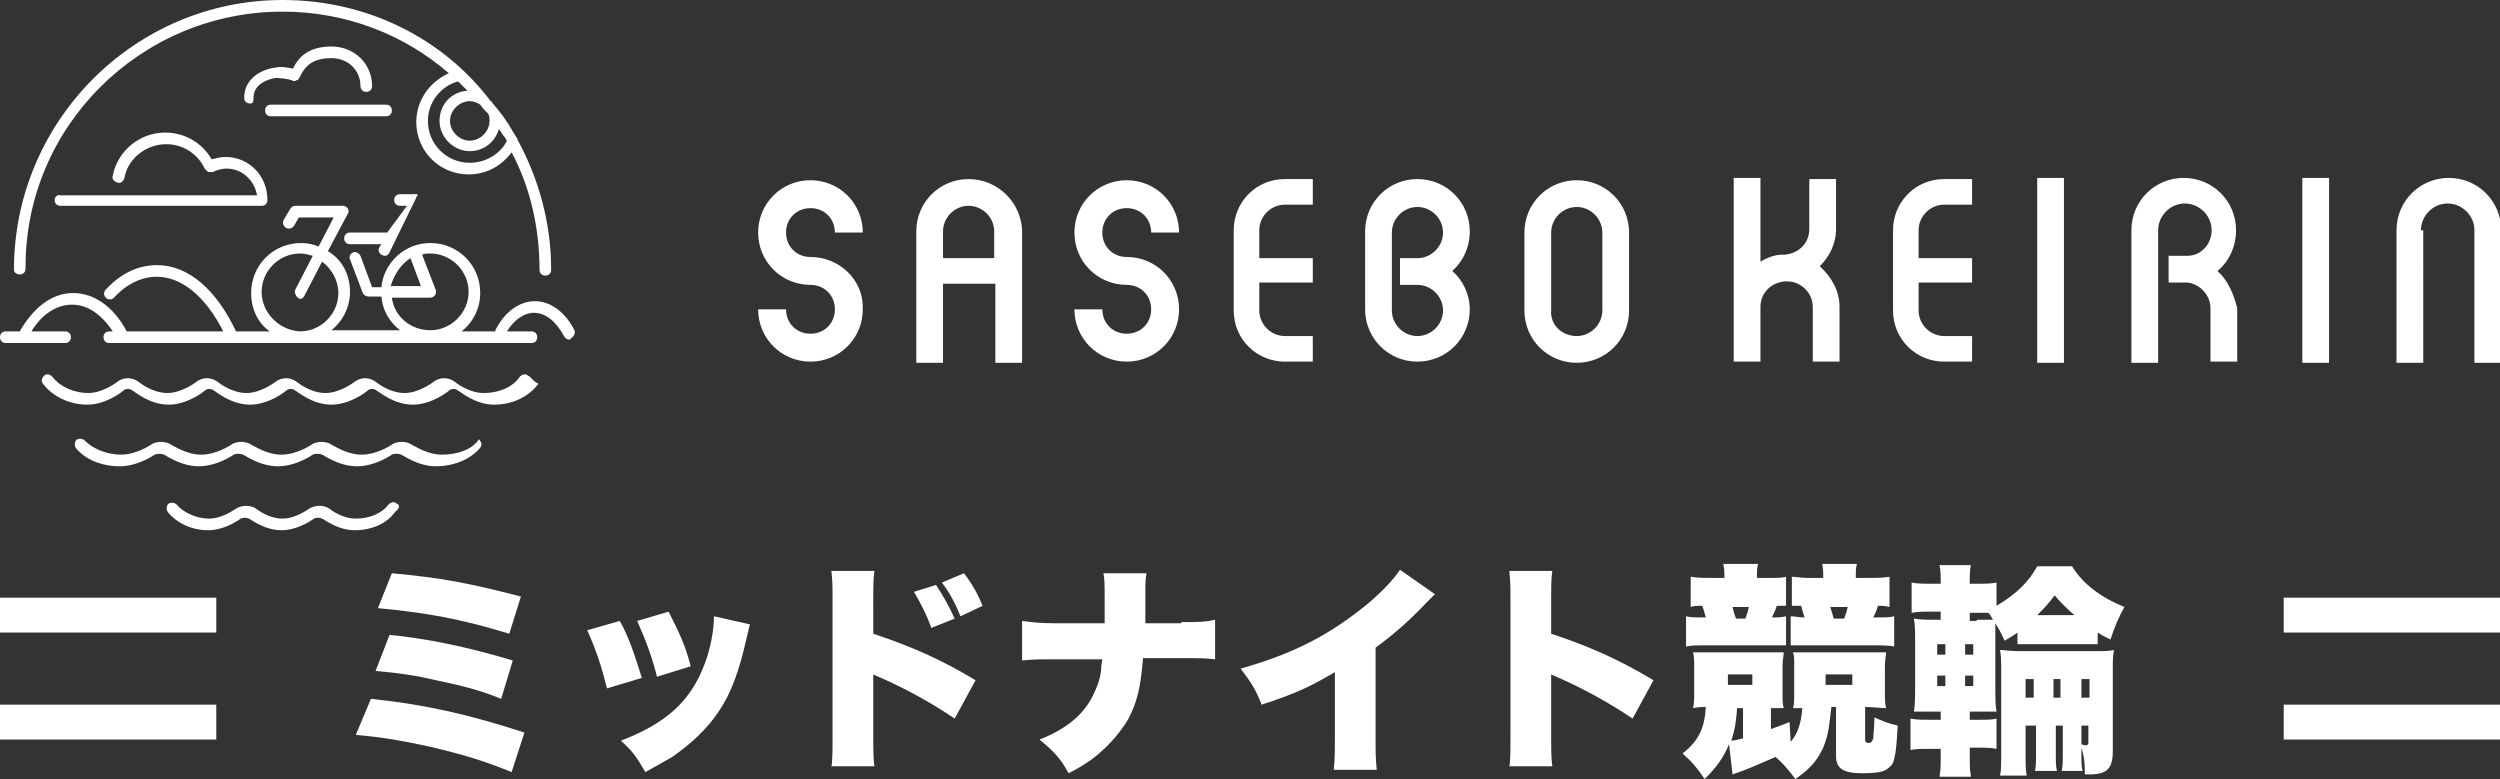 <?xml version="1.0" encoding="utf-8"?>
<!-- Generator: Adobe Illustrator 25.4.0, SVG Export Plug-In . SVG Version: 6.00 Build 0)  -->
<svg version="1.1" id="レイヤー_1" xmlns="http://www.w3.org/2000/svg" xmlns:xlink="http://www.w3.org/1999/xlink" x="0px"
	 y="0px" width="215px" height="67px" viewBox="0 0 215 67" style="enable-background:new 0 0 215 67;" xml:space="preserve">
<rect x="0" y="0" width="215" height="67" fill="#333333" stroke="none"/>
<style type="text/css">
	.st0{fill:#FFFFFF;}
	.st1{fill:none;stroke:#FFFFFF;stroke-width:3;stroke-miterlimit:10;}
</style>
<g>
	<g>
		<path class="st0" d="M31.9,60.1c4.8,0.5,8.6,1.4,13.2,2.9l-1.1,3.4c-2.2-0.9-4.1-1.5-7.1-2.2c-2.3-0.5-4-0.8-6.3-1L31.9,60.1z
			 M33.5,54.6c3.1,0.3,6.6,1,10.6,2.2l-1,3.3c-1.7-0.7-3.2-1.1-5.6-1.6c-1.7-0.4-3-0.6-5.2-0.8L33.5,54.6z M33.7,49.3
			c4.3,0.4,6.4,0.8,11.1,2l-1,3.2c-4.3-1.3-7.1-1.8-11.3-2.2L33.7,49.3z"/>
		<path class="st0" d="M53.3,53.4c0.8,1.4,1.3,3,1.9,4.9l-3,0.9c-0.5-2-0.9-3.2-1.7-5L53.3,53.4z M64.5,53.7
			c-0.1,0.3-0.1,0.4-0.3,1.2c-0.6,2.7-1.3,4.7-2.4,6.3c-1,1.5-2.4,2.8-4,3.9c-0.7,0.4-1.2,0.7-2.3,1.3c-0.7-1.2-1-1.7-2.1-2.7
			c3.9-1.5,6-3.4,7.2-6.6c0.5-1.3,0.8-2.9,0.8-4.1L64.5,53.7z M57.5,52.6c1,2,1.4,2.8,1.9,4.7l-2.9,0.9c-0.4-1.6-0.9-3-1.7-4.8
			L57.5,52.6z"/>
		<path class="st0" d="M71.5,66.1c0.1-0.9,0.1-1.4,0.1-2.9V51.9c0-1.6,0-1.8-0.1-2.8h3.7c-0.1,0.6-0.1,1.5-0.1,2.8v2.6
			c3.3,1.1,5.8,2.2,8.8,4l-1.8,3.3c-1.9-1.3-4.1-2.5-6.1-3.4c-0.7-0.3-0.7-0.3-0.9-0.4v5c0,1.3,0,2.3,0.1,2.9H71.5z M80.5,50.3
			c0.7,1.1,1.1,1.8,1.6,2.9L80.1,54c-0.4-1.1-0.9-2.1-1.5-3.1L80.5,50.3z M82.9,49.3c0.7,0.9,1.2,1.8,1.6,2.8L82.6,53
			c-0.4-1-0.9-2-1.6-2.9L82.9,49.3z"/>
		<path class="st0" d="M101.6,53.5c1.5,0,2,0,2.9-0.2v3.4c-0.9-0.1-1.4-0.1-2.8-0.1h-3.4c-0.2,2.5-0.5,3.8-1.3,5.3
			c-0.8,1.3-1.8,2.4-3.1,3.4c-0.6,0.4-1,0.7-2,1.2c-0.7-1.3-1.3-1.9-2.5-2.9c2.3-0.9,3.7-2.1,4.5-3.6c0.4-0.8,0.7-1.5,0.8-2.4
			c0-0.3,0-0.3,0.1-0.9h-4.1c-1.4,0-1.8,0-2.8,0.1v-3.4c0.9,0.1,1.3,0.2,2.8,0.2H95c0-0.3,0-0.3,0-0.8v-1v-0.5c0-0.8,0-1.5-0.1-2
			h3.7c-0.1,0.6-0.1,0.6-0.1,2.1c0,0.7,0,0.7,0,1.5c0,0.3,0,0.5,0,0.7H101.6z"/>
		<path class="st0" d="M123.4,51.1c-0.4,0.4-0.4,0.4-0.7,0.7c-1.5,1.6-2.9,2.8-4.4,3.9v7.4c0,1.6,0,2.1,0.1,3.1h-3.7
			c0.1-1,0.1-1.4,0.1-3.1v-5.3c-2,1.2-3.5,1.9-6.3,2.8c-0.5-1.3-0.9-1.9-1.8-3.1c4.2-1.2,7.1-2.6,10.2-5c1.7-1.3,2.9-2.6,3.5-3.5
			L123.4,51.1z"/>
		<path class="st0" d="M129.8,66.1c0.1-0.9,0.1-1.4,0.1-2.9V51.9c0-1.6,0-1.8-0.1-2.8h3.7c-0.1,0.6-0.1,1.5-0.1,2.8v2.6
			c3.3,1.1,5.8,2.2,8.8,4l-1.8,3.3c-1.9-1.3-4.1-2.5-6.1-3.4c-0.7-0.3-0.7-0.3-0.9-0.4v5c0,1.3,0,2.3,0.1,2.9H129.8z"/>
		<path class="st0" d="M148.7,64c-0.5,1.2-1.1,2-2.1,3c-0.6-0.9-1.1-1.5-1.9-2.2c1.4-1.1,1.9-2.2,2-4c-0.4,0-0.6,0-1.1,0.1
			c0.1-0.4,0.1-0.8,0.1-1.4v-2.1c0-0.7,0-0.9-0.1-1.3c0.4,0,0.8,0,1.8,0h4.4c0.9,0,1.1,0,1.6,0c0,0.3-0.1,0.6-0.1,1.2v2.3
			c0,0.7,0,0.9,0.1,1.3c-0.5,0-0.5,0-1.1,0v1.8c0.6-0.2,0.8-0.3,1.6-0.6l0.1,1.7c0.6-0.7,0.9-1.6,1-2.9c-0.4,0-0.4,0-0.8,0
			c0.1-0.3,0.1-0.6,0.1-1.3v-2.3c0-0.7,0-0.9-0.1-1.2c0.4,0,0.8,0,1.6,0h4.7c0.9,0,1.3,0,1.7,0c0,0.3-0.1,0.6-0.1,1.3v2.1
			c0,0.6,0,1,0.1,1.4c-0.6,0-1-0.1-1.8-0.1v2.8c0,0.2,0.1,0.3,0.3,0.3c0.2,0,0.3-0.1,0.4-0.4c0-0.3,0.1-1,0.1-1.8
			c0.7,0.3,1.1,0.5,2,0.7c-0.1,2-0.2,2.6-0.4,3.2c-0.1,0.2-0.3,0.4-0.6,0.6c-0.3,0.2-1,0.3-2,0.3c-1.7,0-2.3-0.4-2.3-1.5v-4.2h-0.4
			c-0.2,1.6-0.2,1.7-0.3,2.2c-0.4,1.8-1.2,2.9-2.8,4c-0.6-0.8-1.1-1.4-1.7-1.9c-0.7,0.3-0.7,0.3-2.1,0.9c-0.5,0.2-1,0.4-1.6,0.6
			L148.7,64z M148.3,49.7c0-0.5,0-0.8-0.1-1.2h3c-0.1,0.3-0.1,0.6-0.1,1.2h1.2c0.6,0,0.9,0,1.3-0.1v2.5c-0.5,0-0.5,0-0.8,0
			c-0.1,0.4-0.3,0.7-0.4,1c0.6,0,0.7,0,1.2-0.1v2.5c-0.3,0-0.6,0-1.3,0h-5.3c-1.2,0-1.5,0-2,0.1v-2.6c0.4,0.1,0.8,0.1,1.7,0.1
			c-0.1-0.4-0.2-0.7-0.3-1c-0.5,0-0.7,0-1,0.1v-2.6c0.6,0.1,1,0.1,2.1,0.1H148.3z M148.6,58.9h2.1V58h-2.1V58.9z M149.4,60.8
			c-0.1,1.4-0.2,1.9-0.5,2.9c0.2,0,0.6-0.1,1-0.2v-2.6H149.4z M150.1,53.2c0.1-0.3,0.2-0.5,0.3-1H149c0.1,0.4,0.1,0.5,0.3,1H150.1z
			 M156.8,49.7c0-0.5,0-0.8-0.1-1.2h3c-0.1,0.3-0.1,0.6-0.1,1.2h0.8c1.1,0,1.5,0,2.1-0.1v2.6c-0.4-0.1-0.6-0.1-1-0.1
			c-0.1,0.4-0.2,0.6-0.4,1c1.1,0,1.4,0,1.8-0.1v2.6c-0.5-0.1-0.9-0.1-2-0.1h-5.6c-0.7,0-0.9,0-1.3,0v-2.5c0.4,0,0.6,0.1,1.2,0.1
			c-0.1-0.3-0.2-0.6-0.3-1c-0.3,0-0.5,0-0.8,0v-2.5c0.4,0,0.8,0.1,1.3,0.1H156.8z M157,58.9h2.3V58H157V58.9z M158.6,53.2
			c0.1-0.3,0.2-0.5,0.3-1h-1.5c0.1,0.3,0.2,0.6,0.3,1H158.6z"/>
		<path class="st0" d="M166.9,50c0-0.5,0-0.9-0.1-1.4h2.7c-0.1,0.4-0.1,0.8-0.1,1.4v0.2h0.5c1,0,1.3,0,1.8-0.1v2
			c1.7-1,2.8-2.1,3.5-3.4h3c0.9,1.5,2.5,2.7,4.5,3.5c-0.5,0.9-0.8,1.6-1.2,2.8c-0.6-0.3-0.8-0.4-1.1-0.6v1c-0.4,0-0.6,0-1.4,0h-4.1
			c-0.8,0-1,0-1.4,0v-1c-0.4,0.3-0.6,0.4-1.1,0.7c-0.3-0.6-0.3-0.7-0.8-1.5c0,0.3,0,1,0,1.6V59c0,1,0,1.7,0.1,2.2H171
			c-0.1,0-0.3,0-0.5,0H170h-0.6v0.7h0.8c0.7,0,1.1,0,1.5-0.1v2.6c-0.5-0.1-0.9-0.1-1.5-0.1h-0.8v0.8c0,0.7,0,1.1,0.1,1.7h-2.7
			c0.1-0.6,0.1-1.1,0.1-1.8v-0.6h-0.8c-0.9,0-1.3,0-1.8,0.1v-2.7c0.5,0.1,0.9,0.1,1.8,0.1h0.8v-0.7h-0.2c-1,0-1.3,0-2.1,0
			c0.1-0.7,0.1-1.4,0.1-2.4v-3.4c0-1,0-1.6-0.1-2.2c0.7,0.1,0.9,0.1,2.1,0.1h0.2v-0.7h-0.7c-0.9,0-1.2,0-1.8,0.1v-2.6
			c0.5,0.1,0.9,0.1,1.8,0.1h0.7V50z M166.6,56.3h0.7v-0.9h-0.7V56.3z M166.6,59h0.7v-0.9h-0.7V59z M169.8,55.4H169v0.9h0.7V55.4z
			 M169.8,58.1H169V59h0.7V58.1z M170,53.3c0.9,0,1.1,0,1.4,0c-0.2-0.3-0.2-0.4-0.4-0.6c-0.4,0-0.5,0-1.1,0h-0.5v0.7H170z
			 M174.2,62.4v2.5c0,0.8,0,1.3,0.1,1.8H172c0.1-0.4,0.1-0.8,0.1-1.8v-7.2c0-1,0-1.3-0.1-1.8c0.4,0,0.9,0.1,1.6,0.1h6.4
			c0.9,0,1.4,0,1.8-0.1c-0.1,0.6-0.1,0.9-0.1,1.8v6.9c0,1.5-0.5,2-2,2c-0.1,0-0.3,0-0.4,0c0-1.2-0.1-1.7-0.4-2.6
			c0.2,0,0.3,0.1,0.5,0.1c0.1,0,0.2-0.1,0.2-0.2v-1.5H179v2.1c0,1.2,0,1.4,0.1,1.8h-1.8c0.1-0.4,0.1-0.7,0.1-1.8v-2.1h-0.6v2.1
			c0,1.2,0,1.4,0.1,1.8h-1.9c0.1-0.4,0.1-0.7,0.1-1.8v-2.1H174.2z M174.9,58.4h-0.7V60h0.7V58.4z M178.4,52.9
			c-0.8-0.7-1.1-1-1.7-1.7c-0.6,0.8-0.9,1.1-1.5,1.7H178.4z M177.2,58.4h-0.6V60h0.6V58.4z M179.6,58.4H179V60h0.7V58.4z"/>
		<line class="st0" x1="196.4" y1="62.1" x2="215" y2="62.1"/>
		<line class="st1" x1="196.4" y1="62.1" x2="215" y2="62.1"/>
		<line class="st1" x1="196.4" y1="52.9" x2="215" y2="52.9"/>
		<line class="st0" x1="0" y1="62.1" x2="18.6" y2="62.1"/>
		<line class="st1" x1="0" y1="62.1" x2="18.6" y2="62.1"/>
		<line class="st1" x1="0" y1="52.9" x2="18.6" y2="52.9"/>
	</g>
	<g>
		<path class="st0" d="M135.6,15.5c2.5,0,4.5,2,4.5,4.5v6.7c0,2.5-2,4.5-4.5,4.5s-4.5-2-4.5-4.5v-6.7
			C131.1,17.5,133.1,15.5,135.6,15.5 M135.6,28.9c1.2,0,2.2-1,2.2-2.2v-6.7c0-1.2-1-2.2-2.2-2.2c-1.2,0-2.2,1-2.2,2.2v6.7
			C133.3,27.9,134.3,28.9,135.6,28.9 M208.2,19.8c0-1.2,1-2.3,2.3-2.3c1.2,0,2.3,1,2.3,2.3v11.4h2.3V19.8c0-2.5-2-4.5-4.5-4.5
			c-2.5,0-4.5,2-4.5,4.5v11.4h2.3V19.8z M69.7,22.1L69.7,22.1c-1.2,0-2.1-0.9-2.1-2.1c0-1.2,0.9-2.1,2.1-2.1c1.2,0,2.1,0.9,2.1,2.1
			h2.4c0-2.5-2-4.5-4.5-4.5c-2.5,0-4.5,2-4.5,4.5c0,2.5,2,4.5,4.5,4.5v0c1.2,0,2.1,0.9,2.1,2.1c0,1.2-0.9,2.1-2.1,2.1
			c-1.2,0-2.1-0.9-2.1-2.1h-2.4c0,2.5,2,4.5,4.5,4.5c2.5,0,4.5-2,4.5-4.5C74.3,24.1,72.2,22.1,69.7,22.1 M96.9,22.1L96.9,22.1
			c-1.2,0-2.1-0.9-2.1-2.1c0-1.2,0.9-2.1,2.1-2.1c1.2,0,2.1,0.9,2.1,2.1h2.4c0-2.5-2-4.5-4.5-4.5c-2.5,0-4.5,2-4.5,4.5
			c0,2.5,2,4.5,4.5,4.5v0c1.2,0,2.1,0.9,2.1,2.1c0,1.2-0.9,2.1-2.1,2.1c-1.2,0-2.1-0.9-2.1-2.1h-2.4c0,2.5,2,4.5,4.5,4.5
			c2.5,0,4.5-2,4.5-4.5C101.4,24.1,99.4,22.1,96.9,22.1 M83.3,15.4c-2.5,0-4.5,2-4.5,4.5v11.3h2.3v-6.8h4.5v6.8h2.3V19.8
			C87.8,17.4,85.8,15.4,83.3,15.4 M81.1,22.2v-2.3c0-1.2,1-2.2,2.2-2.2c1.2,0,2.2,1,2.2,2.2v2.3H81.1z M112.9,24.4v-2.2h-4.6v-2.4
			c0-1.2,1-2.2,2.2-2.2h2.4v-2.2h-2.4c-2.5,0-4.4,2-4.4,4.4v6.9c0,2.5,2,4.4,4.4,4.4h2.4v-2.2h-2.4c-1.2,0-2.2-1-2.2-2.2v-2.4H112.9
			z M169.6,24.4v-2.2H165v-2.4c0-1.2,1-2.2,2.2-2.2h2.4v-2.2h-2.4c-2.5,0-4.4,2-4.4,4.4v6.9c0,2.5,2,4.4,4.4,4.4h2.4v-2.2h-2.4
			c-1.2,0-2.2-1-2.2-2.2v-2.4H169.6z M124.9,23.3c0.9-0.8,1.5-2,1.5-3.4c0-2.5-2-4.5-4.5-4.5c-2.5,0-4.5,2-4.5,4.5v6.7
			c0,2.5,2,4.5,4.5,4.5c2.5,0,4.5-2,4.5-4.5C126.4,25.3,125.8,24.1,124.9,23.3 M121.9,28.9c-1.2,0-2.2-1-2.2-2.2v-6.7
			c0-1.2,1-2.2,2.2-2.2c1.2,0,2.2,1,2.2,2.2c0,1.2-1,2.2-2.2,2.2h-1.5v2.3h1.5v0c1.2,0,2.2,1,2.2,2.2
			C124.1,27.9,123.1,28.9,121.9,28.9 M190.7,23.3c1-0.8,1.6-2.1,1.6-3.5c0-2.5-2-4.5-4.5-4.5c-2.5,0-4.5,2-4.5,4.5v11.4h2.3V19.8
			c0-1.2,1-2.3,2.3-2.3c1.2,0,2.3,1,2.3,2.3c0,1.2-0.9,2.2-2.1,2.2c-0.1,0-0.2,0-0.3,0v0h-1.3v2.3h1.5c0,0,0,0,0.1,0
			c1.1,0.1,2,1.1,2,2.2v4.6h2.3v-4.6C192.1,25.3,191.6,24.1,190.7,23.3 M177.5,15.3h-2.3v15.9h2.3V15.3z M200.3,15.3H198v15.9h2.3
			V15.3z M156.5,22.9c0.8-0.8,1.4-1.9,1.4-3.2v-4.3h-2.3v4.3c0,1.2-0.9,2.1-2.1,2.2c-0.1,0-0.1,0-0.2,0c0,0,0,0,0,0
			c-0.7,0-1.4,0.3-1.9,0.6v-7.2h-2.3c0,5.3,0,10.5,0,15.8h2.3v-4.7c0-1.2,0.9-2.1,2.1-2.2c0.1,0,0.1,0,0.2,0c0,0,0,0,0,0
			c1.2,0,2.2,1,2.2,2.2v4.7h2.3v-4.7C158.2,25,157.5,23.8,156.5,22.9"/>
		<path class="st0" d="M1.7,23.6c0.3,0,0.5-0.2,0.5-0.5C2.1,10.9,12.1,1,24.3,1c5.5,0,10.5,2,14.3,5.3c-1.6,0.7-2.8,2.3-2.8,4.2
			c0,2.5,2,4.5,4.5,4.5c1.5,0,2.8-0.7,3.7-1.9c1.6,3,2.4,6.5,2.4,10.1c0,0.3,0.2,0.5,0.5,0.5s0.5-0.2,0.5-0.5
			c0-4.1-1.1-7.9-2.9-11.2c0-0.1,0-0.1-0.1-0.2c-0.1-0.2-0.2-0.3-0.3-0.5c-0.5-0.9-1.1-1.7-1.8-2.5c0,0,0-0.1-0.1-0.1
			C38.2,3.4,31.7,0,24.3,0C11.6,0,1.2,10.4,1.2,23.2C1.2,23.4,1.4,23.6,1.7,23.6 M42.1,10.4c0,0.9-0.8,1.7-1.7,1.7
			c-0.9,0-1.7-0.8-1.7-1.7c0-0.9,0.8-1.7,1.7-1.7c0.3,0,0.6,0.1,0.9,0.3c0.2,0.3,0.5,0.6,0.7,0.8C42.1,10,42.1,10.2,42.1,10.4
			 M40.4,14c-2,0-3.6-1.6-3.6-3.6c0-1.6,1.1-3,2.6-3.4c0.3,0.3,0.5,0.5,0.8,0.8c-1.4,0.1-2.4,1.2-2.4,2.6c0,1.4,1.2,2.6,2.6,2.6
			c1.2,0,2.2-0.8,2.5-1.9c0.2,0.2,0.3,0.5,0.5,0.7c0.1,0.1,0.1,0.2,0.2,0.3C43,13.3,41.7,14,40.4,14"/>
		<path class="st0" d="M49.4,28.4c-0.8-1.6-2.1-2.5-3.4-2.5c-1.3,0-2.6,0.9-3.4,2.5c0,0,0,0.1,0,0.1h-2.9c1-0.8,1.6-2,1.6-3.3
			c0-2.4-1.9-4.3-4.3-4.3c-2.2,0-4,1.7-4.2,3.8h-0.8L31,22c-0.1-0.2-0.4-0.4-0.6-0.3c-0.3,0.1-0.4,0.4-0.3,0.6l1.1,2.9
			c0.1,0.2,0.3,0.3,0.5,0.3h1.1c0.1,1.2,0.7,2.2,1.6,2.9h-5.9c1-0.8,1.6-2,1.6-3.3c0-1.5-0.7-2.8-1.9-3.5l1.7-3.2
			c0.1-0.1,0.1-0.3,0-0.5c-0.1-0.1-0.2-0.2-0.4-0.2h-4.1c-0.2,0-0.3,0.1-0.4,0.2l-0.6,1c-0.1,0.2-0.1,0.5,0.2,0.7
			c0.2,0.1,0.5,0.1,0.7-0.2l0.4-0.7h3l-1.3,2.5c-0.5-0.2-1-0.3-1.5-0.3c-2.4,0-4.3,1.9-4.3,4.3c0,1.4,0.6,2.6,1.6,3.3h-2.9
			c-1.7-3.6-4.1-5.7-6.8-5.7c-1.6,0-3.1,0.7-4.4,2.1c-0.2,0.2-0.2,0.5,0,0.7c0.2,0.2,0.5,0.2,0.7,0c1.1-1.2,2.4-1.8,3.7-1.8
			c2.1,0,4.2,1.7,5.7,4.7h-8.3c-1.1-2.1-2.8-3.3-4.6-3.3c-1.8,0-3.4,1.2-4.6,3.3H0.5c-0.3,0-0.5,0.2-0.5,0.5c0,0.3,0.2,0.5,0.5,0.5
			h5.1c0.3,0,0.5-0.2,0.5-0.5c0-0.3-0.2-0.5-0.5-0.5H2.7c0.9-1.5,2.2-2.3,3.5-2.3c1.3,0,2.5,0.8,3.5,2.3H9.4c-0.3,0-0.5,0.2-0.5,0.5
			c0,0.3,0.2,0.5,0.5,0.5h36.3c0.3,0,0.5-0.2,0.5-0.5c0-0.3-0.2-0.5-0.5-0.5h-2.1c0.6-1,1.5-1.6,2.3-1.6c1,0,1.9,0.7,2.6,2
			c0.1,0.2,0.3,0.3,0.4,0.3c0.1,0,0.2,0,0.2-0.1C49.4,28.9,49.5,28.6,49.4,28.4 M35.3,22.2l0.9,2.4h-2.6
			C33.9,23.6,34.5,22.7,35.3,22.2 M33.7,25.6H37c0.2,0,0.3-0.1,0.4-0.2c0.1-0.1,0.1-0.3,0.1-0.4l-1.2-3.1c0.2-0.1,0.5-0.1,0.7-0.1
			c1.8,0,3.3,1.5,3.3,3.3c0,1.8-1.5,3.3-3.3,3.3C35.3,28.4,33.9,27.2,33.7,25.6 M22.5,25.1c0-1.8,1.5-3.3,3.3-3.3
			c0.4,0,0.7,0.1,1.1,0.2l-1.5,2.9c-0.1,0.2,0,0.5,0.2,0.7c0.1,0,0.1,0.1,0.2,0.1c0.2,0,0.3-0.1,0.4-0.3l1.5-2.9
			c0.8,0.6,1.4,1.6,1.4,2.7c0,1.8-1.5,3.3-3.3,3.3C24,28.4,22.5,26.9,22.5,25.1"/>
		<path class="st0" d="M4.7,17.2c0,0.3,0.2,0.5,0.5,0.5h17.3c0.3,0,0.5-0.2,0.5-0.5c0-2.1-1.6-3.7-3.6-3.7c-0.4,0-0.8,0.1-1.2,0.2
			c-0.8-1.4-2.3-2.3-4-2.3c-2.2,0-4.1,1.6-4.5,3.7c-0.1,0.3,0.1,0.5,0.4,0.6c0.3,0.1,0.5-0.1,0.6-0.4c0.3-1.7,1.9-2.9,3.6-2.9
			c1.4,0,2.7,0.8,3.3,2.1c0.1,0.1,0.2,0.2,0.3,0.3c0.1,0,0.3,0,0.4,0c0.4-0.2,0.8-0.3,1.2-0.3c1.3,0,2.4,1,2.6,2.3H5.2
			C5,16.7,4.7,16.9,4.7,17.2"/>
		<path class="st0" d="M21.8,8.4c0-1.2,1.3-1.6,1.9-1.7c0.4,0,1.1,0.1,1.4,0.2c0.1,0.1,0.3,0.1,0.4,0c0.1,0,0.2-0.1,0.3-0.3
			C26.3,5.5,27.1,5,28.5,5c1.4,0,2.5,1,2.5,2.4c0,0.3,0.2,0.5,0.5,0.5c0.3,0,0.5-0.2,0.5-0.5c0-1.9-1.5-3.4-3.5-3.4
			c-1.6,0-2.7,0.6-3.3,1.9c-0.5-0.1-1.1-0.2-1.4-0.1c-1.2,0.1-2.8,0.9-2.8,2.6c0,0.3,0.2,0.5,0.5,0.5S21.8,8.7,21.8,8.4"/>
		<path class="st0" d="M33.2,10c0.3,0,0.5-0.2,0.5-0.5S33.5,9,33.2,9h-9.9c-0.3,0-0.5,0.2-0.5,0.5S23,10,23.3,10H33.2z"/>
		<path class="st0" d="M45.4,32.3c-0.2-0.2-0.5-0.1-0.7,0.1c-0.6,0.9-1.8,1.4-3.1,1.4c-1.3,0-2.4-0.9-2.4-0.9c-0.6-0.5-1.4-0.5-2,0
			c0,0-1.2,0.9-2.4,0.9c-1.3,0-2.4-0.9-2.4-0.9c-0.6-0.5-1.4-0.5-2,0c0,0-1.2,0.9-2.4,0.9c-1.3,0-2.4-0.9-2.4-0.9
			c-0.6-0.5-1.4-0.5-2,0c0,0-1.2,0.9-2.4,0.9c-1.3,0-2.4-0.9-2.4-0.9c-0.6-0.5-1.4-0.5-2,0c0,0-1.2,0.9-2.4,0.9
			c-1.3,0-2.4-0.9-2.4-0.9c-0.6-0.5-1.4-0.5-2,0c0,0-1.2,0.9-2.4,0.9c-1.2,0-2.4-0.5-3.1-1.4c-0.2-0.2-0.5-0.3-0.7-0.1
			c-0.2,0.2-0.3,0.5-0.1,0.7c0.8,1.1,2.3,1.8,3.8,1.8c1.6,0,3-1.1,3.1-1.2c0.2-0.2,0.6-0.2,0.8,0c0.1,0,1.4,1.2,3.1,1.2
			c1.6,0,3-1.1,3.1-1.2c0.2-0.2,0.6-0.2,0.8,0c0.1,0,1.4,1.2,3.1,1.2c1.6,0,3-1.1,3.1-1.2c0.2-0.2,0.6-0.2,0.8,0
			c0.1,0,1.4,1.2,3.1,1.2c1.6,0,3-1.1,3.1-1.2c0.2-0.2,0.6-0.2,0.8,0c0.1,0,1.4,1.2,3.1,1.2c1.6,0,3-1.1,3.1-1.2
			c0.2-0.2,0.6-0.2,0.8,0c0.1,0,1.4,1.2,3.1,1.2c1.6,0,3-0.7,3.8-1.8C45.7,32.7,45.7,32.4,45.4,32.3"/>
		<path class="st0" d="M41.1,37.9c-0.6,0.8-1.8,1.2-3.1,1.2c-1.3,0-2.4-0.8-2.5-0.8c-0.5-0.4-1.4-0.4-1.9,0c0,0-1.2,0.8-2.5,0.8
			c-1.3,0-2.4-0.8-2.5-0.8c-0.5-0.4-1.4-0.4-1.9,0c0,0-1.2,0.8-2.5,0.8c-1.3,0-2.4-0.8-2.5-0.8c-0.5-0.4-1.4-0.4-1.9,0
			c0,0-1.2,0.8-2.5,0.8c-1.3,0-2.4-0.8-2.5-0.8c-0.5-0.4-1.4-0.4-1.9,0c0,0-1.2,0.8-2.5,0.8c-1.2,0-2.4-0.5-3.1-1.2
			c-0.2-0.2-0.5-0.2-0.7-0.1c-0.2,0.2-0.2,0.5-0.1,0.7c0.8,1,2.2,1.6,3.8,1.6c1.6,0,3-1,3-1c0.2-0.1,0.6-0.1,0.8,0c0.1,0,1.4,1,3,1
			c1.6,0,3-1,3-1c0.2-0.1,0.6-0.1,0.8,0c0.1,0,1.4,1,3,1c1.6,0,3-1,3-1c0.2-0.1,0.6-0.1,0.8,0c0.1,0,1.4,1,3,1c1.6,0,3-1,3-1
			c0.2-0.1,0.6-0.1,0.8,0c0.1,0,1.4,1,3,1c1.5,0,3-0.6,3.8-1.6c0.2-0.2,0.1-0.5-0.1-0.7C41.5,37.7,41.2,37.7,41.1,37.9"/>
		<path class="st0" d="M34.1,43.3c-0.2-0.2-0.5-0.1-0.7,0.1c-0.6,0.8-1.7,1.2-2.8,1.2c-1.2,0-2.2-0.8-2.2-0.8
			c-0.5-0.4-1.3-0.4-1.9,0c0,0-1.1,0.8-2.2,0.8c-1.2,0-2.2-0.8-2.2-0.8c-0.5-0.4-1.3-0.4-1.9,0c0,0-1.1,0.8-2.2,0.8
			c-1.1,0-2.2-0.5-2.8-1.2c-0.2-0.2-0.5-0.2-0.7-0.1c-0.2,0.2-0.2,0.5-0.1,0.7c0.8,1,2.1,1.6,3.5,1.6c1.5,0,2.8-1,2.8-1
			c0.2-0.1,0.5-0.1,0.7,0c0.1,0,1.3,1,2.8,1c1.5,0,2.8-1,2.8-1c0.2-0.1,0.5-0.1,0.7,0c0.1,0,1.3,1,2.8,1c1.5,0,2.8-0.6,3.5-1.6
			C34.4,43.7,34.4,43.4,34.1,43.3"/>
		<path class="st0" d="M35.9,16.8C35.9,16.8,35.9,16.7,35.9,16.8C35.9,16.7,35.9,16.7,35.9,16.8c0-0.1,0-0.1,0-0.1c0,0,0,0,0,0
			c0,0,0,0,0,0c0,0,0,0,0,0c0,0,0,0,0,0c0,0,0,0,0,0c0,0,0,0,0,0c0,0,0,0,0,0c0,0,0,0,0,0c0,0,0,0,0,0c0,0,0,0-0.1,0c0,0,0,0,0,0
			s0,0,0,0c0,0,0,0-0.1,0c0,0,0,0,0,0h-1.3c-0.3,0-0.5,0.2-0.5,0.5c0,0.3,0.2,0.5,0.5,0.5h0.6L33.3,20c-0.1,0-0.1,0-0.2,0h-3
			c-0.3,0-0.5,0.2-0.5,0.5c0,0.3,0.2,0.5,0.5,0.5h2.7l-0.2,0.3c-0.1,0.2,0,0.5,0.2,0.6C33,22,33,22,33.1,22c0.2,0,0.3-0.1,0.4-0.3
			l2.3-4.7c0,0,0,0,0,0c0,0,0,0,0-0.1c0,0,0,0,0,0C35.9,16.9,35.9,16.9,35.9,16.8C35.9,16.9,35.9,16.8,35.9,16.8
			C35.9,16.8,35.9,16.8,35.9,16.8C35.9,16.8,35.9,16.8,35.9,16.8"/>
	</g>
</g>
</svg>

